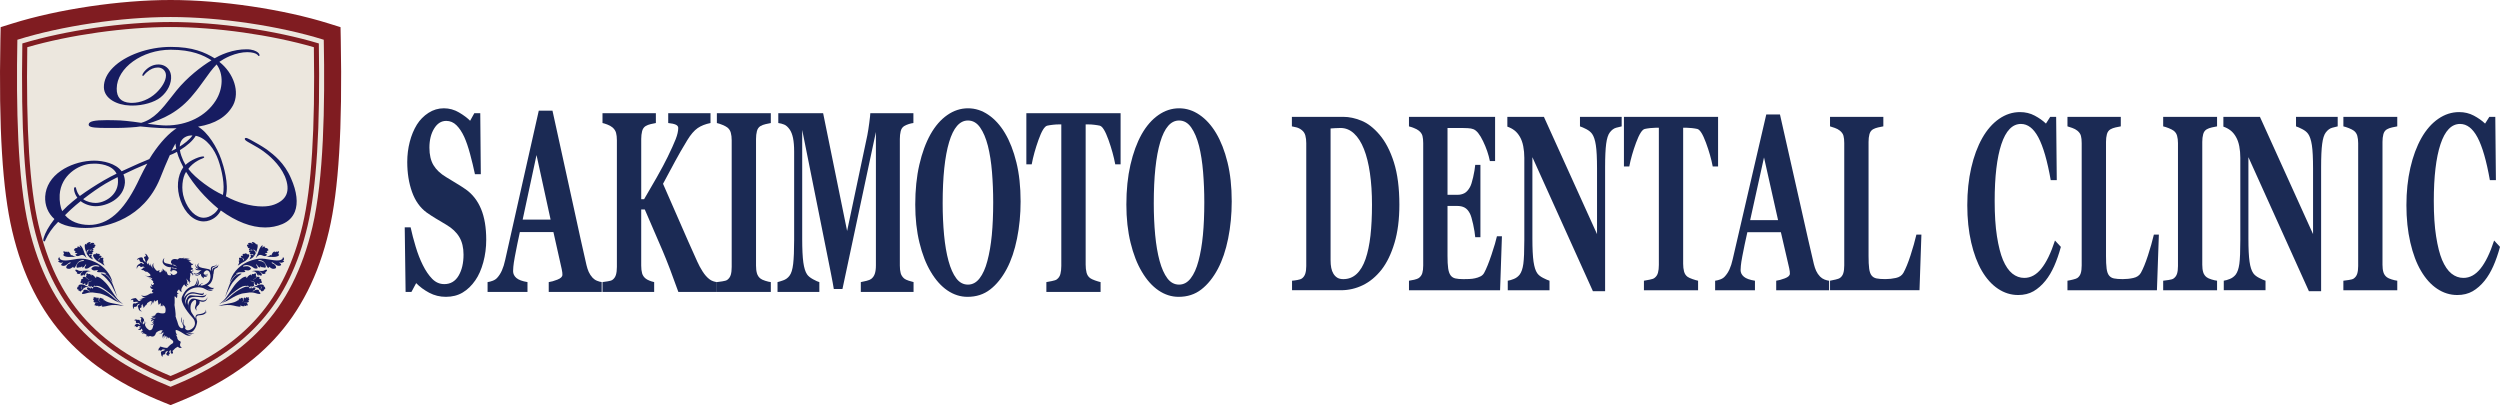 <?xml version="1.0" encoding="UTF-8"?>
<svg id="_レイヤー_2" data-name="レイヤー 2" xmlns="http://www.w3.org/2000/svg" viewBox="0 0 430 69.68">
  <defs>
    <style>
      .cls-1 {
        fill-rule: evenodd;
      }

      .cls-1, .cls-2 {
        fill: #171c61;
      }

      .cls-3 {
        fill: #ece7de;
      }

      .cls-4 {
        fill: #1b2a54;
      }

      .cls-5 {
        fill: #801c21;
      }
    </style>
  </defs>
  <g id="_レイヤー_1-2" data-name="レイヤー 1">
    <g>
      <g>
        <path class="cls-3" d="M28.954,67.488c-6.859-2.754-12.103-6.159-16.043-10.397-4.31-4.651-7.251-10.478-8.973-17.815-1.62-6.868-2.263-17.487-1.977-32.461l.009-.744.713-.222C10.354,3.447,20.814,1.893,29.338,1.893c8.528,0,18.988,1.554,26.658,3.956l.709.222.009.744c.291,14.973-.357,25.592-1.972,32.461-1.726,7.337-4.658,13.164-8.977,17.815-3.936,4.238-9.18,7.643-16.039,10.397l-.387.156-.383-.156Z"/>
        <path class="cls-1" d="M19.44,49.017c-.15-.416-.493-.993-.783-1.319-.225-.249-.454-.434-.85-.586-.145-.057-.44-.11-.462-.035-.027.071.37.202.96.845.458.495.704.797.986,1.336.317.592.581,1.178.907,1.893-.361-1.076-.44-1.279-.757-2.135M16.878,45.347c-.691-.39-1.576-.757-2.576-.845-.678-.062-1.277.071-2.016.189-.727.121-1.347.189-1.765-.011-.264-.13-.273-.266-.299-.46-.11.068-.225.216-.198.401.013.097.145.147.242.205.075.04-.176-.026-.273.099.079.15.264.225.418.269.167.053.396-.11.427-.031.013.031-.092.088-.194.167-.092.077-.119.183-.128.255.123.141.414.185.651.106.22-.071.344-.211.586-.388.123-.088.352-.264.396-.123.026.106-.273.165-.401.253-.229.165-.387.42-.343.636.061.139.374.194.586.163.225-.031.458-.286.581-.33.075-.031.061.178.141.192.105.018.299-.258.475-.625.137-.284.383-.544.682-.649.079-.031.22-.068.348-.077.168-.007.299.02.238.086-.084.086-.291.066-.515.117-.167.033-.352.126-.458.222-.216.196-.361.498-.317.815.049.031.106.059.172.073.163-.068.344-.084.533-.092q0-.002.049-.006h.004c.097-.071.159-.145.225-.141.061,0-.075.163-.018.198.044.035.264-.037.405-.225.079-.105.185-.376.273-.301.079.064-.132.257-.185.39-.035.099-.088.26,0,.293.229.099.537-.011.66-.112.33-.273.678-.405,1.061-.458.255-.037.77.092.748.202-.031.13-.524-.049-.766-.004-.255.04-.528.192-.625.436.123.176.308.268.493.286.247.02.48-.123.673-.009.062.026-.211.121-.185.207.031.106.388.115.59.113.326-.007.454,0,.665.059.176.049.326.11.352.163.044.079-.141-.022-.335.013.528.255.766.568,1.048.962.132.192.321.478.392.716-.335-1.735-1.642-2.906-2.518-3.394M17.957,45.598c-.101-.106-.136-.229-.172-.348-.027-.084-.027-.168-.013-.251.013-.048.088-.088.071-.134-.018-.053-.128-.024-.137-.082-.026-.092.071-.154.071-.246.009-.066.009-.172-.049-.207-.057-.04-.137.006-.207.013-.079.004-.163-.011-.233.018-.084.035-.154.092-.198.167-.053.075.035.223-.071.262-.057.029-.079-.117-.07-.183.026-.084.097-.154.167-.207.053-.046.141-.04.202-.07.027-.016.035-.046.049-.071.031-.053.115-.097.101-.159-.022-.071-.11-.097-.176-.123-.061-.022-.159.049-.185-.013-.044-.07.115-.194.049-.249-.119-.097-.295-.031-.44-.077-.031-.011-.018-.077-.049-.077-.233-.009-.216.187-.348.214-.044.013-.026-.115-.075-.112-.066.004-.066.121-.128.125-.018,0-.009-.057-.044-.035-.088.057-.075.255-.026.352.123.264.291.471.515.667.22.198.511.31.766.473.203.121.37.295.577.396.119.049.101.009.053-.044M13.105,44.205c-.348-.073-.515-.205-.797-.363-.031-.022-.026.123-.071.114-.049-.009-.079-.271-.295-.528-.075-.088-.238-.198-.313-.154-.04.022.004.132-.04.128-.04,0-.061-.048-.097-.07-.053-.04-.141-.097-.185-.075-.035.009-.018.079-.044.079-.053-.004-.141-.039-.189-.097-.066-.075-.11-.053-.128-.031-.088.137.026.339.088.48.026.062-.167.029-.154.132.009.11.11.202.211.238.11.044.348.134.704.136.278.006.546-.022.828-.018.154,0,.225.04.48.029M16.029,44.63c-.26-.106-.502-.225-.669-.39-.348-.363-.497-.7-.638-1.142-.079-.264-.159-.533-.159-.808,0-.121.061-.337.167-.337.106-.009.009.084.07.176.044-.15.15-.288.264-.354.159-.095.348-.214.506-.099.035.026.018.092-.035.123-.07.044-.123.088-.119.172.101-.053.277-.194.418-.205.141-.011.344.002.379.114.035.103-.106.042-.167.126.202.026.343.061.37.198.018.123-.123.258-.238.273.057.026.115.075.079.128-.079.123-.304.048-.317.11-.018.053.132.125.141.231.009.046-.061.108-.115.103-.136-.024-.246-.134-.379-.159-.035-.006.053.079.026.103-.035.037-.088.018-.141.004-.106-.02-.207-.064-.304-.037-.11.033-.202.112-.247.22-.039.088-.075.271.022.293.101.02.075-.196.119-.28.097-.159.317-.242.427-.159.035.024.035.051.022.11.11-.108.18-.126.286-.11.106.013.273.093.264.207,0,.053-.053.11-.106.132-.066.026-.136.009-.163.071-.022.061.145-.022.145.044.004.103-.061.192-.159.231-.115.051-.278-.053-.388.013-.101.064-.119.165-.044.222.044.044.018-.114.141-.128.106-.018.264-.035.295.009.04.049-.022.172-.057.271-.018.068-.071.165-.009.198.035.022.061-.018.066-.092,0-.042.049-.064.057-.037.057.112-.079.211.185.454M14.902,44.405c-.225-.26-.357-.418-.599-.533-.15-.066-.326-.013-.475.035-.211.075-.361.18-.572.136-.132-.026-.251-.128-.299-.251.106-.062.343-.139.343-.196,0-.09-.326.022-.44-.235.101-.101.159-.11.141-.154-.049-.084-.163-.022-.304-.189.066-.167.172-.295.321-.348.159-.061.233.009.335-.044.053-.026-.053-.04-.11-.126.084-.095.181-.108.286-.086.202.042.291.242.321.185.044-.075-.154-.15-.154-.376.11-.068.299.136.374.255.229.35.299.632.449,1.028.115.304.229.506.383.898M15.632,46.657c-.264-.068-.445-.108-.673-.112-.436-.013-.867.088-1.286.046-.225-.022-.357-.213-.581-.205-.066,0-.163.018-.145.075.026.112.044.132.115.218.084.103.216.17.216.174.018.049-.101.075-.079.119.084.132.286.167.449.145.137-.022.229-.172.33-.269.079-.079.291-.238.282-.132-.004.051-.049.068-.106.097-.066.035-.145.075-.176.137-.084.123-.136.264-.115.416.119.062.255.055.357-.006.066-.042.11-.13.168-.163.044-.026-.018.185.048.207.084.02.137-.086.189-.15.075-.11.106-.26.194-.361.088-.092.202-.17.326-.205.159-.046.295-.009.489-.031M21.334,52.638c-.669-.053-1.184-.242-2.144-.159-.616.057-1.466.407-1.717.211-.022-.013.004-.018.031-.031.035-.009.07-.018.097-.04-.009,0-.018-.009-.026-.009-.044-.009-.07-.031-.101-.07-.057.035-.11.07-.172.092-.141.044-.29.07-.423.044-.018-.004-.035-.031-.018-.066.018-.057.071-.106.049-.106-.04,0-.075.079-.137.106-.079.031-.15.035-.202-.009-.013-.013.004-.049-.022-.057-.026-.009-.061,0-.105,0-.079.004-.168.004-.176-.035-.018-.071,0-.126.044-.192.026-.044.079-.077.105-.119-.079-.018-.084-.035-.07-.059.018-.044.123-.123.211-.154.088-.031.168-.004.242.013.053.009.088.044.105.018.013-.026-.167-.079-.255-.075-.123,0-.242.115-.365.088-.106-.018-.181-.088-.22-.22.07-.064.167-.061.141-.079-.026-.011-.079-.051-.115-.088-.07-.081-.088-.198-.07-.216.026-.022.07-.004.084-.031.013-.035-.013-.079-.013-.123,0-.075.026-.143.066-.163.04-.02.128.009.176.064.031.024.022.064.049.077.044.026-.013-.068.009-.134.106-.009.176.026.216.09.044.057.044.119.071.145.018.013.018-.079.07-.123.044-.031.097-.077.141-.044.035.022.088.101.097.154.018.071,0,.128-.035.17-.071.082-.018.139.026.203.053.099.202.249.339.306-.11-.088-.211-.189-.251-.251-.053-.07-.123-.154-.071-.255.018-.026.088.009.106-.018.018-.022,0-.031.004-.062.004-.07.031-.167.07-.202.084-.022.22,0,.304.061.07.044.053.11.106.132.044.013-.009-.061.057-.105.084.031.132.084.163.145.057.11-.009.181.035.207.031.016.013-.099.092-.044.828.641,1.871.467,3.403,1.013M21.166,52.325c-.418-.335-.779-.66-1.096-1.056-.66-.832-1.259-1.981-1.955-2.681-.586-.608-1.184-1.07-1.611-.991-.035.004-.009.026.018.057.026.035.075.07.088.114-.013-.004-.031-.009-.044-.013-.049-.013-.106-.004-.168.02-.044-.077-.084-.156-.141-.223-.145-.143-.304-.275-.484-.332-.022-.006-.062.02-.071.07-.009.075.027.178-.004.159-.049-.024-.049-.145-.101-.213-.071-.092-.159-.141-.247-.123-.031.004-.022.059-.066.053-.04-.013-.079-.044-.123-.07-.097-.057-.202-.119-.247-.07-.061.07-.079.152-.066.255.004.073.04.145.04.211-.092-.022-.115-.004-.119.026-.013.071.075.238.154.33.088.097.203.117.308.15.07.018.136.002.136.049,0,.033-.251-.02-.352-.081-.159-.088-.22-.302-.392-.35-.141-.04-.282-.013-.414.115.044.13.163.194.115.191-.04,0-.128.013-.194.037-.128.053-.233.185-.216.22.009.035.079.049.07.088-.004.053-.061.084-.092.141-.044.09-.057.194-.026.242s.163.07.251.039c.049-.018.062-.066.106-.066.075-.002-.066.077-.075.172.115.075.225.079.326.035.088-.048.128-.123.18-.13.035-.002-.031.103.013.187.026.071.057.159.132.154.062-.004.172-.07.22-.128.071-.071.084-.154.071-.223-.031-.147.079-.183.163-.236.132-.088.405-.167.617-.145-.198.035-.388.086-.48.141-.106.053-.238.108-.242.26-.004.048.11.048.119.092,0,.035-.026.044-.044.079-.035.092-.061.225-.04.291.084.079.255.141.396.128.114-.009.136-.103.211-.092.066.006-.04.068.009.167.123.013.211-.018.299-.073.141-.092.097-.227.176-.222.04,0-.048.13.079.11.255-.044.374-.029.546.004.379.066.858.321,2.122,1.332.594.475.753.764,1.303,1.222.264.216.458.383.841.577M20.678,52.096c-.586-.216-1.008-.407-1.501-.731-.55-.359-1.193-.651-1.814-.845-.291-.09-.638-.086-.942-.15-.74-.15-1.145-.042-1.55.066-.194.053-.352.123-.603.128-.07,0-.185-.018-.176-.086.031-.128.057-.15.128-.249.093-.128.176-.154.176-.159.018-.048-.088-.079-.066-.125.119-.2.616-.119.762.006.097.084.348.247.339.128-.009-.061-.07-.066-.128-.097-.079-.037-.176-.079-.22-.145-.092-.139-.145-.172-.123-.343.141-.075.299-.071.418-.004.071.044.123.137.194.174.053.033-.035-.209.044-.236.088-.026.159.092.22.167.018.022.035.046.053.07.044-.097.097-.185.159-.251.159-.176.577-.115.797-.026.643.258,1.25.616,1.792,1.043.396.304.735.61,1.083.938.26.251.48.436.96.727M13.849,50.146c-.066,0-.141-.079-.194-.141-.066.009-.128.009-.163-.044-.04-.064,0-.185-.031-.236-.071.051-.101.066-.141.057-.092-.086-.057-.288.018-.42.071-.123.198-.101.229-.145.022-.031-.053-.046-.084-.075.07-.159.242-.207.401-.22.181-.013.308.035.524.117-.035-.037-.079-.064-.136-.081-.079-.031-.163-.044-.141-.053.105-.035.282.035.387.114.238.185.396.233.74.304-.352.092-.467.009-.66.141-.035.026-.079.057-.119.088-.044-.027-.04-.053-.031-.106-.061.061-.061.115-.075.167-.013.049-.044.097-.092.121-.088.037-.207-.024-.26-.099-.088-.106-.026-.286.027-.388-.062,0-.128.075-.132.136-.018.106.004.211.07.286.057.064.141.143.282.09-.004.049-.031.103-.07.132-.066.031-.128-.035-.194.004.04.059.044.117-.009.165-.018.018-.061-.009-.088-.018,0,.044-.018.101-.057.101"/>
        <path class="cls-1" d="M39.446,49.017c-.317.856-.405,1.059-.753,2.133.321-.713.585-1.299.902-1.891.282-.539.528-.841.986-1.336.594-.643.986-.775.96-.845-.026-.075-.312-.022-.462.035-.405.152-.625.337-.854.586-.286.326-.63.903-.779,1.319M42.008,45.347c-.876.489-2.188,1.66-2.518,3.394.07-.238.26-.524.396-.716.277-.394.506-.707,1.043-.962-.194-.035-.379.066-.335-.013.018-.053.176-.115.344-.163.22-.059.352-.066.673-.059.198.002.559-.007.59-.113.022-.086-.247-.18-.194-.207.194-.115.431.028.682.009.185-.018.37-.11.493-.286-.097-.247-.379-.396-.616-.436-.255-.044-.744.134-.775.004-.022-.11.489-.24.748-.205.379.055.731.187,1.065.46.123.101.418.211.656.112.084-.033.035-.198,0-.293-.053-.132-.264-.326-.185-.39.088-.075.189.196.273.301.141.187.352.258.405.225.053-.035-.079-.198-.013-.198.066-.004.128.07.22.141h.013q.044.004.044.006c.189.009.37.024.524.09.071-.011.128-.04.176-.07.044-.317-.101-.619-.317-.815-.106-.097-.295-.189-.462-.227-.22-.046-.423-.027-.511-.112-.062-.066.07-.095.229-.086.141.009.282.046.361.077.295.105.541.365.678.649.181.368.374.643.48.625.079-.013.07-.223.136-.196.123.048.352.304.581.335.203.031.528-.024.59-.163.044-.216-.114-.473-.352-.636-.132-.088-.423-.147-.396-.253.044-.141.273.035.396.123.247.176.37.313.586.388.238.079.524.035.651-.106-.009-.073-.035-.178-.132-.255-.097-.079-.207-.136-.194-.167.031-.079.264.084.431.031.159-.044.339-.119.418-.269-.097-.125-.343-.059-.269-.099.097-.057.216-.108.233-.209.031-.181-.084-.328-.189-.396-.026.194-.035.33-.304.46-.418.2-1.039.132-1.765.011-.744-.119-1.339-.251-2.017-.189-1.004.088-1.884.456-2.575.845M40.93,45.596c-.053.055-.066.095.049.046.216-.101.383-.278.581-.396.255-.163.546-.275.766-.473.22-.196.392-.403.515-.667.044-.097.053-.295-.035-.352-.026-.022-.022.035-.04.035-.066-.004-.057-.121-.123-.125-.04-.004-.031.125-.075.112-.128-.027-.115-.223-.348-.216-.035.002-.018.068-.049.079-.145.046-.321-.02-.436.077-.071.051.088.178.044.249-.026.062-.123-.009-.185.013-.07.026-.159.053-.176.123-.018.061.066.106.097.159.018.024.026.055.053.071.062.031.141.024.203.07.07.053.141.123.167.207.009.066-.018.211-.079.183-.106-.04-.009-.187-.062-.262-.044-.075-.123-.132-.198-.167-.075-.029-.154-.013-.233-.018-.066-.006-.15-.053-.207-.013-.053.035-.053.141-.053.207.009.092.105.154.079.246-.009.057-.123.029-.141.082-.018.044.062.086.071.13.018.088.018.172-.009.255-.044.119-.079.242-.176.346M45.782,44.205c.251.011.33-.029.484-.029.278-.004.55.024.823.018.357-.002.594-.092.7-.136.106-.035.203-.128.211-.238.018-.103-.176-.071-.15-.132.062-.141.176-.343.088-.48-.018-.022-.066-.044-.132.031-.044.053-.132.092-.185.097-.031,0-.013-.07-.044-.084-.04-.018-.128.04-.181.079-.035.022-.062.07-.106.07-.044.004.009-.11-.035-.128-.075-.044-.238.066-.313.154-.216.257-.242.519-.299.528-.04.009-.031-.136-.066-.114-.277.159-.445.291-.797.363M42.858,44.625c.264-.238.123-.337.181-.449.018-.026.057-.004.061.037.004.075.031.115.066.092.057-.033.004-.13-.013-.198-.031-.099-.092-.222-.053-.271.031-.044.189-.026.295-.009.119.013.088.172.145.128.075-.057.057-.159-.057-.222-.101-.066-.264.033-.379-.013-.097-.039-.167-.128-.167-.231,0-.066.176.018.15-.044-.022-.062-.092-.044-.159-.071-.053-.022-.106-.079-.106-.132-.004-.114.159-.194.264-.207.106-.015.176.002.291.11-.022-.062-.018-.086.009-.11.119-.084.339,0,.436.154.049.088.022.304.115.284.097-.022.066-.205.031-.293-.049-.108-.141-.187-.247-.22-.097-.026-.202.018-.308.037-.053.013-.106.033-.145-.004-.027-.024.066-.11.031-.103-.141.024-.242.134-.379.154-.053.009-.123-.053-.119-.101.013-.103.167-.176.15-.229-.022-.062-.242.009-.326-.11-.022-.053.022-.101.084-.128-.106-.015-.251-.15-.233-.273.026-.137.163-.172.365-.198-.066-.084-.202-.022-.167-.126.035-.112.238-.125.379-.114.141.011.317.152.418.205.004-.084-.049-.128-.119-.172-.053-.031-.075-.097-.031-.123.154-.115.339.004.506.099.11.066.216.205.26.354.062-.092-.039-.185.071-.176.106,0,.167.216.167.337,0,.275-.084.544-.159.808-.145.44-.286.779-.638,1.142-.167.165-.414.284-.669.385M43.981,44.405c.154-.392.273-.594.387-.898.154-.396.22-.678.454-1.028.075-.119.264-.324.374-.255-.004.227-.198.302-.159.376.035.057.119-.143.321-.185.106-.024.202-.009.286.086-.061.086-.163.099-.114.126.105.053.18-.022.339.044.145.053.255.181.317.348-.132.167-.251.106-.299.189-.022.044.039.053.145.154-.119.257-.445.145-.449.233,0,.059.238.136.348.198-.049.123-.167.225-.299.251-.211.044-.361-.061-.568-.136-.15-.049-.33-.101-.48-.035-.242.11-.383.271-.603.533M43.254,46.657c.189.022.335-.016.493.031.119.035.234.112.321.205.088.101.115.251.198.361.049.064.101.17.181.15.075-.024.009-.233.053-.207.062.033.097.121.159.161.11.064.251.071.37.009.026-.152-.035-.293-.115-.416-.035-.062-.115-.106-.185-.137-.053-.029-.101-.046-.106-.097-.009-.105.207.053.29.128.101.101.189.251.326.273.159.022.365-.013.445-.145.026-.044-.097-.07-.079-.119,0-.004.136-.071.22-.174.071-.086.088-.105.115-.218.018-.057-.084-.075-.141-.075-.229-.009-.361.183-.586.205-.423.042-.858-.059-1.281-.046-.229.004-.414.044-.678.112M37.562,52.638c1.523-.546,2.567-.372,3.394-1.013.079-.055.061.059.088.044.053-.026-.022-.097.035-.207.035-.061.079-.115.167-.145.066.044.018.119.061.105.053-.022.035-.088.101-.132.084-.061.216-.084.299-.061.035.035.066.128.075.202.004.027-.013.04.004.062.018.026.088-.009.106.018.053.101-.018.185-.071.255-.039.062-.141.163-.255.251.141-.057.286-.207.344-.306.035-.064.097-.121.026-.203-.035-.042-.057-.099-.035-.17.009-.057.057-.132.097-.154.044-.033.097.013.136.044.057.044.049.136.066.123.035-.026.035-.088.079-.145.044-.064.114-.099.22-.09.022.066-.035.161.009.134.031-.013.018-.053.049-.077.044-.055.132-.084.172-.064.035.02.066.088.066.163,0,.044-.031.088-.013.123.013.026.057.009.079.031.022.018,0,.134-.066.216-.035.037-.088.077-.11.088-.031.018.066.015.137.079-.04.132-.115.203-.216.22-.132.026-.238-.088-.37-.088-.088-.004-.273.049-.255.075.009.026.053-.009.106-.018.07-.018.154-.044.247-.013.084.031.194.11.211.154.013.024,0,.042-.07.059.026.042.07.075.106.119.039.061.057.121.039.192-.009.039-.092.039-.18.035-.031,0-.07-.009-.101,0-.026.009-.004.044-.018.057-.057.044-.128.04-.207.009-.061-.026-.097-.106-.141-.106-.018,0,.035.049.053.106.018.035,0,.062-.018.066-.137.026-.282,0-.423-.044-.062-.022-.115-.057-.172-.092-.031.04-.057.062-.097.07-.009,0-.018.009-.026.009.018.022.061.031.092.04.026.013.044.018.031.031-.255.196-1.101-.154-1.722-.211-.947-.084-1.475.106-2.131.159M37.725,52.325c.379-.194.572-.361.832-.577.555-.458.713-.749,1.303-1.222,1.272-1.01,1.744-1.266,2.122-1.332.176-.033.291-.049.555-.004.119.02.035-.11.075-.11.079-.004.035.13.176.222.084.055.18.086.299.073.044-.099-.062-.161.009-.167.07-.011.097.084.202.092.145.013.326-.051.405-.128.031-.066,0-.198-.044-.291-.009-.035-.035-.044-.035-.079.004-.044.119-.044.119-.092-.004-.152-.141-.207-.247-.26-.092-.055-.282-.106-.48-.141.211-.022.484.057.621.145.084.053.189.088.163.236-.013.068,0,.152.061.223.053.057.163.123.225.128.071.004.106-.084.137-.154.04-.084-.026-.191.013-.187.044.007.088.082.176.13.097.044.202.04.326-.039-.013-.09-.15-.17-.079-.167.044,0,.062.048.11.066.092.031.22.007.255-.042.031-.046.013-.15-.027-.24-.031-.057-.088-.088-.092-.141-.009-.039.057-.053.07-.088.013-.035-.088-.167-.225-.22-.057-.024-.154-.037-.189-.037-.044.002.07-.064.115-.191-.137-.128-.278-.154-.414-.115-.176.049-.238.262-.392.35-.097.061-.357.114-.352.081,0-.046.07-.031.136-.049.11-.033.216-.053.308-.15.084-.092.163-.26.15-.33,0-.031-.022-.049-.115-.026,0-.066.026-.139.044-.211.009-.103-.009-.185-.075-.255-.035-.049-.141.013-.242.07-.044.026-.079.057-.119.07-.044.007-.035-.048-.07-.053-.092-.018-.176.031-.247.123-.057.068-.053.189-.101.213-.031.02.004-.084-.004-.159-.009-.051-.053-.077-.07-.07-.18.057-.339.189-.484.332-.057.066-.101.145-.145.223-.053-.024-.11-.033-.163-.02-.013.004-.031.009-.039.013.009-.044.053-.079.088-.114.026-.031.049-.053.018-.057-.44-.079-1.026.381-1.625.991-.682.7-1.29,1.849-1.942,2.681-.317.396-.682.722-1.096,1.056M38.209,52.096c.484-.291.7-.476.96-.727.348-.328.691-.634,1.074-.938.546-.427,1.158-.786,1.801-1.043.22-.088.63-.15.797.026.053.066.115.154.159.251.018-.024.035-.048.053-.07.053-.075.123-.194.216-.167.079.026-.004.268.048.236.071-.037.119-.13.198-.174.119-.066.278-.07.414.004.018.17-.035.205-.119.343-.053.066-.15.108-.225.145-.057.026-.119.035-.128.097-.018.119.247-.044.344-.128.136-.126.638-.207.748-.006.031.046-.075.077-.057.125,0,.004.079.031.167.159.084.099.106.121.132.249.018.066-.097.086-.176.086-.247-.004-.414-.075-.603-.128-.396-.108-.81-.216-1.545-.066-.308.064-.656.059-.942.15-.63.194-1.264.487-1.814.845-.493.324-.92.515-1.501.731M45.037,50.146c-.035,0-.053-.057-.053-.101-.026.009-.066.035-.088.018-.053-.053-.049-.106-.009-.165-.066-.04-.132.026-.194-.004-.044-.029-.079-.084-.079-.132.145.051.233-.026.291-.09.062-.075.084-.181.075-.286-.004-.062-.084-.136-.136-.141.053.106.11.286.031.392-.057.075-.18.136-.269.099-.049-.024-.079-.073-.088-.125-.022-.048-.018-.101-.084-.163.013.053.018.079-.022.106-.049-.035-.084-.062-.123-.088-.189-.132-.313-.049-.66-.141.344-.07.502-.119.74-.304.106-.079.282-.15.383-.114.022.009-.057.022-.137.053-.053.018-.097.044-.136.081.216-.081.348-.13.524-.117.154.013.33.061.396.22-.031.029-.101.044-.075.075.031.044.15.022.225.145.075.132.11.335.013.42-.035.009-.066-.006-.132-.057-.039.051,0,.172-.039.236-.031.049-.093.053-.163.044-.049.062-.123.141-.189.141"/>
        <path class="cls-2" d="M32.208,44.332l.009-.004-.009.004M25.811,54.976s.018-.026.053-.07c-.027.013-.044.044-.053.07M37.553,45.4c.031.339-.409.541-.77.678-.357.139-.238.634-.238.634-.049-.139-.286-.682.295-.837.572-.15.458-.513.458-.513-.018.394-.361.324-.77.447-.405.115-.233.885-.233.885-.172-.462-.379-.379-1.519-.617-1.145-.238-.497-.867-.497-.867-.727.493-.115.867-.115.867-.603-.167-.533-.761-.533-.761-.185.817.55.968.55.968,0,0,.335,0-.053.018-.392.013-.568-.17-.568-.17.071.535,1.026.328,1.123.306-.031.013-.15.07-.52.427-.445.425-.889.066-.889.066.189.616,1.123.035,1.123.035-.357.491-.863.392-.863.392.286.291,1.07-.277,1.07-.277-.207.431.458.801.458.801l-.018-.304c.497.172.735-.255.735-.255-.203.225-.564.053-.564.053.546.033.564-.339.564-.339-.137.39-1.127.253-.612-.308.511-.568.885.084.885.084.748,2.047-1.598,2.487-1.567,2.248.031-.236.515-.407.515-.407-.484-.018-1.18.885-.889.339,0,0,0-.004.004-.009.278-.546-.247-1.184-.247-1.184.357,1.193-.185,1.246-.185,1.246.427-.443.018-.801.018-.801.238.443-.304.887-.304.887-1.127.271-1.589.835-2.082,1.891-.493,1.057,1.426,3.22,1.858,3.678.427.465.634,1.418-.308,1.948-.938.526-1.087-.343-1.087-.343.049.084.185-.018.185-.018-.647-.682-.361-1.382-.361-1.382-.352.277.053,1.162.053,1.162-.709-1.182-.33-1.532-.286-1.567-.643.48.198,1.294.163,1.739-.031.44-.726.255-.929-.581-.079-.317-.176-.572-.255-.764-.07-.286-.154-.46-.154-.46.084-.379-.185-1.977-.185-1.977.071-.326.013-1.486.013-1.486.326.068.326.324.326.324.255-.172.115-.768.115-.768.119.121.273-.016.273-.016-.678-.225.071-.748.071-.748.15.475.475.427.475.427-.326-.414.22-1.008.286-1.145.07-.137.176-.088.176-.088.119.409.528.293.528.293-.22-.018-.238-.495-.238-.495.132.376.44.275.44.275-.458-.227-.22-.579-.22-.579-.185-.141-.15-.634-.15-.634,0,0-.018.225.255.493.273.275.167.493.167.493.203-.079.018-.458.018-.458.119.207.286.154.286.154-.119,0-.269-.392-.137-.903.137-.515-.044-.577-.044-.577.401-.136.506.39.506.39.291-.22-.22-.581-.22-.581.291,0,.357-.152.357-.152-.066.152-.678-.084-.445-.238.238-.154.357.205.357.205.137-.257-.225-.341-.225-.341.194,0,.225-.203.225-.203-.409.185-.321-.484-.321-.484.321,0,.374-.271.374-.271-.066.086-.321.073-.445-.134-.119-.207-.445-.354-.445-.354.392.081.568-.088.568-.088-.071.068-.392,0-.48-.099-.088-.105-.388-.07-.388-.07.423-.207.625.018.625.018-.202-.288-.797-.119-.797-.119.145-.057.26-.132.304-.159-.15.097-.555.136-.731.15.123-.04.238-.2.238-.2-.321.209-.612.103-.761.103-.163,0-.396.238-.396.238-.885-.273-1.087.227-1.087.227-.207.438.185.544.185.544-.026.039-.049.095-.053.152-.343-.105-.718-.196-1.021-.257-.7-.132-.286-.951-.286-.951-.876.867.22,1.567.832,1.6.106.004.22.02.33.033-.119.159-.075.392-.075.392-.15.053-.071.154-.071.154.084.24.189.24.189.24-.105-.253.101-.306.101-.306-.101.035-.07.238-.07.238.07-.445.872-.185.955.103.084.284-.647.645-.814.44-.172-.2-.48-.24-.48-.24.238.084.238.293.238.293l-.018.051s-.542.101-.608-.233c-.07-.346-.431-.669-.431-.669.185.205.185.528.185.528,0-.324-.66-.806-.66-.806.132.154.097.403.061.564,0-.181-.167-.326-.167-.326.176.26-.233.586-.388.399-.154-.192.172-.174.172-.174-.189-.198-.454-.061-.555.002-.299-.253-.832-.817-.594-1.376,0,0-.431.301-.123.931,0,0-.493-.577-.427-.94,0,0-.066.363-.018.524,0,0-.304-.341-.388-.603,0,0-.04.181.026.365,0,0-.317-.277-.255-.471.057-.191.541-.682.233-.852,0,0-.225-.649-.594-.537,0,0,.335.156.185.429,0,0-.423.044-.26.286.159.238.277.722.198.744l-.396-.454s.066-.541-.467-.385c0,0-.594.126-.586.44,0,0,.317-.297.431-.015,0,0,.009.431.506.365,0,0,.255.244.308.341,0,0-.22.035-.317-.103-.106-.145-.308-.141-.396.029,0,0-.762.257-.524.94,0,0,.009-.638.555-.546,0,0-.101.348.489.088,0,0,.326.132.352.207,0,0-.255-.154-.326.073,0,0-.264.28-.414.152,0,0,.229.278.462.203,0,0,.207.291.348.101,0,0,.066.211-.141.189,0,0,.308.077.361-.055,0,0,.964.636.541.757-.423.13-.859-.086-.859-.086,0,0,.797.454,1.105.247,0,0-.163.308-.608.097,0,0,.344.271.757.114,0,0,.035.194-.22.211,0,0,.255.167.405.357l-.044.123c-.106.17.339.119.088.409-.255.288-.379-.136-.379-.136-.088.46.202.46.202.46-.202.205-.317-.084-.317-.084-.278.456.493.647.493.647,0,0-.29.068-.29.271,0,.119.128.22.29.299-.22.075-.449.134-.546.088,0,0-.973.762-1.563.277,0,0,.15.458.793.359,0,0-.643.28-.951.126,0,0,.308.154.467.154,0,0-.388.181-.638.181,0,0,.145.075.33.075,0,0-.33.207-.484.103-.154-.103-.458-.665-.691-.434,0,0-.638.026-.638.383,0,0,.233-.255.436-.053,0,0-.079.383.176.308.26-.079.718-.053.718.026l-.515.229s-.458-.202-.458.308c0,0-.053.564.229.634,0,0-.181-.352.105-.381,0,0,.383.103.458-.354,0,0,.282-.154.383-.183,0,0-.022.205-.181.258-.15.053-.202.233-.07.359,0,0,.026.744.682.711,0,0-.559-.176-.335-.634,0,0,.291.176.211-.41,0,0,.203-.255.282-.255,0,0-.202.176-.026.304,0,0,.181.308.026.412,0,0,.308-.128.308-.359,0,0,.308-.101.176-.282,0,0,.202,0,.132.18,0,0,.145-.255.049-.332,0,0,.819-.689.819-.284,0,.412-.308.74-.308.74,0,0,.616-.586.511-.918,0,0,.229.231-.079.566,0,0,.33-.234.308-.643,0,0,.181.026.128.255,0,0,.282-.233.515-.291-.031.141.013.44.057.557.053.137-.035.223-.035.223,0,0,.273-.018.273-.101,0-.086.159-.139.159-.139.128.376-.035.544-.035.544.335-.035.388-.425.388-.425.035.288-.167.443-.167.443.154-.018.321-.203.321-.203.48.388.361.953.308,1.206-.053.26-.713.238-1.074.105-.357-.136-.586.22-.586.22l-.026.066s0,.207-.321.225c-.326.018-.414.154-.414.154.202-.088.511.035.511.035-.37.084-.581.282-.66.388.119-.11.352-.051.352-.051.427-.266.533-.202.533-.202l-.018.048c-.018.055-.269.123-.533.227-.255.101-.238.44-.238.44.106-.22.273-.22.273-.22.123-.009.229-.044.282-.079-.07.071-.128.192-.194.282-.088.121-.185.207-.185.207.115,0,.339-.119.339-.119-.312.526-.577.407-.577.407.088.216.564-.134.647-.192-.044.031-.172.181-.26.634-.106.546-.581.617-.753.41-.004-.006-.004-.016-.013-.02-.159-.176-.216-.049-.489-.541-.291-.513.185-.72.185-.72-.185-.013-.343.278-.343.278-.132-.174.123-.462.123-.462-.225.02-.211.528-.344.564-.141.035-.159-.306.044-.511.211-.207-.009-.443-.009-.443-.242-.495-.652-.189-.652-.189.392,0,.238.288.238.288-.106.106-.079.255-.018.326.061.059.053.352.053.414-.004-.11-.273-.515-.273-.515.018-.26-.326-.137-.326-.137-.63-.205-.594.101-.594.101.361-.035.255.187.255.187-.053.341.291.253.291.253l.255.022.119.185c.119.187.053.172-.233-.018-.291-.189-.379,0-.379,0-.308.086-.273.427-.273.427.088-.187.238-.018.238-.018.225.308.361-.086.361-.086l.238.035c.286.082.339.187.101.187-.238,0-.053.172-.053.172.053.203-.286.137-.286.137.066.22.365.134.365.134.141.033.176-.205.176-.205.202-.018.238.41.238.41-.322.035-.291.306-.291.306.07-.205.458-.115.458-.115-.335.115-.233.266-.233.266.277-.22.832.238.832.238-.15.022-.202.275-.202.275.07-.121.427-.17.427-.17-.154.068-.141.273-.141.273,0-.172.467-.225.467-.225.762.396.969-.491.969-.491.137-.293.788-.491.788-.491.269-.04.423.097.423.097-.22.053-.242.207-.277.379-.026.172-.418.132-.418.132,0,0,.335.136.506-.081.172-.223.357-.101.357-.101-.502.458-.101,1.054-.101,1.054-.172-.511.29-.63.29-.63-.172.37-.018.493-.018.493-.079-.154.185-.392.185-.392.246.286.057.528.057.528.203,0,.137-.407.137-.407.053.147.22.324.22.324-.101-.141-.031-.238-.031-.238-.022.15.15.251.15.251-.071-.084.035-.203.035-.203,0,0,.049.189.458.458.414.273.137.564.137.564-.48.238-.903.766-.903.766-.185.136-1.026-.134-1.189-.187-.176-.049-.136.172-.136.172-.313.121-.225.596-.225.596,0-.202.225-.136.225-.136.238.205.436-.137.436-.137.141-.07.515.053.515.053-.123.084-.392.22-.617.269-.216.053-.128.361-.128.361.049.594.295.546.295.546-.097-.257.141-.374.141-.374.379.066.343-.427.343-.427.506-.341.392-.106.392-.106-.136.106-.172.308-.172.308-.238.103-.049.24-.049.24.136.293.506.165.506.165-.185,0-.119-.18-.119-.18.194-.035.194-.202.194-.202,0,0-.26-.278.009-.465.273-.187.123.223.123.223-.071.154.106.202.106.202.114.07.009.187.009.187.159-.015.396-.205.242-.407-.154-.205.084-.189.255-.427.172-.24.634-.443.634-.443.326.407.696.103.696.103-.405-.068-.37-.511-.255-.733.123-.222-.053-.306-.053-.306-.321-.084-.475-.445-.475-.445.018-.324-.321-.784-.321-.784.163.189.304.119.304.119-.286-.249-.304-.59-.269-.837.198-.016.616.15,1.391.665.845.564,1.237.269,1.395.026.299-.035.414-.178.414-.178-.097.066-.22.088-.357.09.035-.068.049-.121.049-.121-.022.049-.044.084-.07.121-.374.004-.832-.157-.832-.157,1.365.271,1.708-1.64,1.691-1.926-.022-.291-.55-1.041.511-1.056,1.052-.018,1.242-.839,1.158-.669-.004.013-.009.022-.018.033-.092.152-.308.205-.308.205.273-.216.172-.537.172-.537-.04.762-1.039.746-1.453.832-.41.084-.357.716-.357.716,0,0-.374-.647-.634-.988-.251-.346-.418-1.517.26-2.062.687-.548.533.528.344.953-.185.423.304.751.304.751,0,0-.352-.478.119-.865.48-.394.308-.806.308-.806,1.263.513,1.383-.68,1.383-.68-.427,1.193-1.708.205-2.47.253-.77.053-.859,1.162-.859,1.162,0,0,.427,1.911-.026-.035-.462-1.942,1.84-1.332,2.465-1.332.63,0,.735-.612.735-.612-.26.662-1.928.257-2.712.257-.779,0-1.004,1.655-1.004,1.655-.084-2.866,2.285-1.743,2.813-1.691.528.053.44-.515.44-.515-.018.26-.167.396-1.528.073-1.369-.324-1.915,1.024-1.915,1.024.202-1.739,2.492-2.318,3.615-1.638,1.127.682,1.466.066,1.466.066-.445.396-1.484-.339-1.484-.339,1.246.801,1.62.035,1.62.035-.172.17-.678.018-.92-.222-.105-.108-.202-.141-.273-.143,1.021-.33,1.021-1.889,1.021-1.889.136-.167-.035-.951.462-1.068.497-.121.409-.751.409-.751M30.192,46.285l-.137-.134-.136.066-.207-.139-.066.106c-.106-.029-.115-.117-.106-.191.467.075.867.209.867.209,0,.101-.216.084-.216.084M29.707,45.585c.062-.044.123-.068.123-.068h.035c.176,0,.489.28.594.381-.115-.088-.405-.207-.753-.313M32.974,57.463c-.387.39-1.013-.218-1.013-.218.458.192.788.231,1.013.218"/>
        <path class="cls-2" d="M7.606,41.53c-.018,0-.035-.004-.057-.013-.172-.066-.093-.418-.049-.568.308-.98.814-1.915,1.858-3.276-1.096-.969-1.673-2.382-1.585-3.89.114-1.754,1.061-3.284,2.725-4.424,1.396-.953,3.227-1.574,5.028-1.702.203-.018.427-.026.652-.026,1.58,0,3.755.478,4.742,1.829.405-.181.837-.381,1.303-.592,1.096-.502,2.342-1.07,3.456-1.504,1.312-2.164,2.884-4,4.31-5.039.119-.088.242-.176.383-.26h-1.334c-1.955,0-4.658-.291-4.905-.315-.59.128-2.822.253-3.764.253-.357,0-.709.002-1.043.002-.304,0-.612.002-.898.002-1.809,0-2.84-.057-3.104-.37-.057-.07-.084-.154-.071-.242.049-.524.938-.733,3.161-.733.396,0,.858.009,1.418.022.964,0,2.672.17,4.451.443,2.21-.612,3.641-2.454,5.16-4.398.291-.376.599-.766.903-1.145,1.854-2.285,4.301-4.176,6.023-5.208-1.338-.867-3.355-1.823-7.013-1.823-4.913,0-9.246,3.121-9.281,6.67-.026,1.541.748,2.367,2.311,2.463.097.009.198.011.295.011,1.471,0,3.033-.638,4.165-1.704,1.048-.986,1.699-2.135,1.699-3.002v-.035c0-.735-.572-1.316-1.321-1.343h-.088c-.643,0-1.281.269-1.893.81-.229.194-.352.352-.44.458-.079.106-.128.172-.211.172-.009,0-.026-.004-.035-.013h-.018c-.018-.009-.049-.031-.057-.088-.022-.136.18-.513.55-.88.638-.643,1.405-.982,2.201-.982.053,0,.105,0,.159.004.876.026,1.88.634,2.025,1.893.132,1.319-.564,2.769-1.818,3.773-1.043.834-2.981,1.398-4.816,1.398-.145,0-.295-.002-.436-.011-2.197-.07-4.451-1.167-4.482-3.143-.013-1.169.528-2.336,1.563-3.372,2.109-2.133,6.102-3.566,9.928-3.566,3.808-.004,5.886.94,7.555,1.959.326-.189,1.088-.603,2.14-.969,1.184-.396,2.25-.577,3.346-.577,1.035,0,1.62.284,1.933.528.216.163.321.379.308.506-.004.071-.044.103-.066.115-.013.009-.035.013-.053.013-.061,0-.088-.049-.128-.09-.044-.064-.119-.17-.317-.275-.128-.075-.621-.306-1.545-.306-.898,0-1.924.231-2.967.66-.77.326-1.448.733-1.836,1.008,2.527,2.003,3.54,5.195,2.364,7.462-1.092,1.986-3.055,3.194-6.027,3.685,1.73,1.006,3.262,3.568,3.98,5.598.423,1.208,1.347,4.235.801,6.381,1.986,1.092,4.323,1.746,6.26,1.746.81,0,1.501-.11,2.082-.33,1.035-.388,1.726-.962,2.052-1.699.361-.823.282-1.885-.238-3.152-.955-2.184-2.897-3.742-3.694-4.31-.621-.451-1.303-.837-1.959-1.206-.242-.141-.484-.273-.718-.407-.427-.244-.586-.425-.515-.586v-.011l.009-.006c.027-.035.079-.081.176-.081.141,0,.348.084.779.312.854.469,1.95,1.083,2.835,1.697l.07.055c1.096.832,2.937,2.223,4.068,4.878,1.021,2.3,1.242,4.29.665,5.75-.392.975-1.118,1.695-2.179,2.138-.92.381-1.906.572-2.941.572-2.373,0-4.931-.982-7.617-2.923-.418.808-1.052,1.376-1.893,1.691-.339.13-.696.194-1.043.194-1.66,0-3.218-1.402-3.984-3.573l-.009-.035c-.74-2.091-.564-4.222.476-5.721-.255-.473-.617-1.224-.845-1.854-.097-.249-.176-.517-.247-.783-.123.066-.242.128-.357.189-.229.126-.48.227-.722.319-.049.022-.097.04-.15.062-.497,1.101-1.123,2.591-1.673,3.993-2.871,7.031-9.25,8.286-11.865,8.502-.308.022-.63.028-.969.028-.955,0-3.315-.099-4.698-1.048-1.043,1.037-1.73,2.115-2.113,2.959-.031.059-.053.11-.07.156-.053.132-.097.251-.211.251M11.185,37.009c.859,1.054,2.395,1.68,4.139,1.68.202,0,.414-.009.616-.024,3.188-.33,5.693-2.826,8.123-8.088.405-.823.867-1.741,1.272-2.435-1.255.513-2.831,1.224-4.108,1.851.154.341.286.896.26,1.438-.207,2.752-3.126,4.033-5.028,4.033h-.026c-.911,0-1.885-.335-2.558-.867-.581.451-1.048.867-1.633,1.391-.092.09-.216.207-.348.326-.242.233-.515.493-.709.696M32.006,29.555c-.63.942-.911,2.961-.326,4.605l.009.04c.696,1.977,2.012,3.251,3.355,3.251.269,0,.555-.051.828-.156.599-.22,1.329-.744,1.664-1.409-2.294-1.911-4.103-3.984-5.53-6.331M16.257,28.146c-.246,0-.484.009-.713.031-2.06.176-5.054,1.942-5.279,5.31-.053,1.132.101,2.131.445,2.826.282-.302.581-.581.819-.806l.119-.115c.696-.614,1.017-.88,1.66-1.387-.299-.392-.506-.88-.568-1.33-.018-.141-.018-.335.061-.427.035-.035.066-.062.119-.062.114,0,.136.11.167.214.009.051.018.099.04.159.136.482.312.821.603,1.153,1.224-.896,2.703-1.854,4.183-2.714.691-.396,1.457-.806,2.135-1.127-.784-1.603-3.099-1.726-3.791-1.726M14.303,34.255c.647.478,1.51.649,2.131.649h.026c1.506,0,3.738-1.257,3.83-3.522.031-.418-.009-.7-.061-.916-.639.308-1.383.713-2.069,1.109-1.087.643-2.523,1.638-3.857,2.679M32.393,29.049c1.228,1.633,4.103,3.681,5.952,4.477.37-1.713-.194-4.29-.797-6.001l-.013-.033c-.59-1.684-1.959-3.764-3.87-4.136-.484.819-1.448,1.695-2.721,2.47.044.306.119.634.246.973.198.577.471,1.165.718,1.563.423-.407,1.035-.795,1.73-1.096.612-.266,1.07-.357,1.286-.357.088,0,.136.016.176.053.022.024.026.049.022.079-.004.092-.106.128-.308.216-.185.068-.458.178-.788.37-.66.365-1.268.894-1.633,1.422M30.183,24.668c-.22.394-.458.834-.696,1.312.132-.061.282-.136.396-.194l.123-.057c.093-.051.198-.108.295-.167-.061-.304-.097-.605-.119-.894M33.058,23.294c-.238,0-.476.026-.713.079-.898.264-1.391.898-1.435,1.836.735-.462,1.66-1.14,2.197-1.915h-.048M25.362,21.289c1.127.161,2.51.293,3.201.293,3.654,0,6.846-1.598,8.532-4.266,1.308-2.038,1.369-4.638.159-6.234-.757.772-1.431,1.717-2.144,2.723-.577.799-1.171,1.631-1.831,2.399-2.474,3.088-5.362,4.328-7.916,5.085"/>
        <path class="cls-5" d="M28.25,69.24c-7.123-2.862-12.591-6.412-16.721-10.863-4.548-4.894-7.634-11-9.435-18.665C.421,32.588-.226,22.128.069,6.78l.044-2.109,2.007-.627C9.957,1.589,20.634,0,29.338,0s19.393,1.589,27.221,4.044l2.012.627.04,2.109c.291,15.343-.348,25.808-2.025,32.931-1.801,7.665-4.891,13.771-9.435,18.665-4.13,4.451-9.593,8.002-16.726,10.863l-1.087.44-1.088-.44ZM29.338,66.53c12.715-5.112,20.934-12.77,24.404-27.488,1.937-8.259,2.166-20.787,1.946-32.205-7.564-2.371-17.884-3.909-26.35-3.909-8.458,0-18.786,1.539-26.35,3.909-.211,11.418.009,23.946,1.955,32.205,3.461,14.718,11.685,22.376,24.395,27.488"/>
        <path class="cls-5" d="M29.338,65.604c-13.38-5.464-20.433-13.479-23.558-26.764-1.558-6.613-2.188-16.878-1.937-31.366,7.441-2.245,17.364-3.687,25.496-3.687s18.059,1.442,25.5,3.687c.251,14.489-.379,24.754-1.933,31.366-3.13,13.285-10.188,21.3-23.567,26.764M52.064,38.646c1.519-6.454,2.148-16.444,1.92-30.528-7.273-2.113-16.862-3.469-24.646-3.469-7.779,0-17.373,1.356-24.646,3.469-.225,14.084.405,24.074,1.924,30.528,3.033,12.884,9.84,20.688,22.722,26.024,12.891-5.336,19.693-13.14,22.726-26.024"/>
      </g>
      <g>
        <path class="cls-4" d="M237.28,23.167c1.018,1.193,1.846,2.78,2.474,4.761.627,1.982.938,4.413.938,7.279,0,2.523-.279,4.721-.843,6.59-.558,1.872-1.303,3.399-2.227,4.592-.944,1.191-2.014,2.079-3.209,2.66-1.199.582-2.452.87-3.763.87h-8.419v-1.637c.252-.013.565-.058.943-.128.374-.068.626-.153.749-.251.286-.212.482-.493.592-.85.11-.359.162-.788.162-1.292v-21.144c0-.475-.049-.908-.152-1.294-.101-.383-.301-.694-.602-.935-.294-.239-.612-.399-.946-.484-.334-.085-.591-.137-.772-.167v-1.637h8.89c.95,0,1.968.214,3.051.65,1.084.431,2.126,1.239,3.132,2.415M234.879,44.541c.383-1.122.663-2.456.84-4.002.176-1.546.264-3.332.264-5.353,0-1.97-.116-3.773-.353-5.398-.234-1.628-.579-3.013-1.036-4.161-.455-1.15-1.023-2.037-1.702-2.668-.676-.631-1.451-.948-2.316-.948-.273,0-.585.008-.934.033-.349.022-.611.036-.783.051v22.635c0,.508.036.95.112,1.334.075.388.201.728.381,1.022.181.293.403.521.669.682.262.159.605.242,1.029.242.887,0,1.65-.296,2.285-.885.634-.585,1.149-1.447,1.543-2.584"/>
        <path class="cls-4" d="M257.158,27.706h-.897c-.228-1.131-.618-2.274-1.177-3.432-.557-1.161-1.109-1.843-1.66-2.053-.236-.101-.564-.155-.982-.177-.421-.018-.769-.033-1.044-.033h-2.424v11.496h1.717c.431,0,.824-.09,1.18-.273.352-.181.673-.532.963-1.051.182-.323.365-.891.549-1.701.183-.812.305-1.518.358-2.123h.893v12.441h-.893c-.047-.587-.165-1.328-.358-2.218-.194-.888-.376-1.502-.549-1.841-.258-.503-.564-.848-.917-1.037-.353-.189-.762-.28-1.226-.28h-1.717v8.593c0,.899.034,1.607.111,2.133.074.525.214.926.417,1.207.194.266.465.444.807.528.343.083.808.125,1.395.125.277,0,.605-.009.989-.021.385-.014.724-.059,1.015-.126.328-.07.637-.173.923-.317.286-.139.501-.346.642-.61.376-.684.801-1.732,1.272-3.141.472-1.406.781-2.464.93-3.163h.858l-.318,9.288h-15.67v-1.637c.219-.03.515-.084.893-.166.377-.088.643-.188.8-.299.297-.221.5-.507.602-.85.101-.343.153-.782.153-1.312v-21.038c0-.502-.044-.921-.128-1.248-.088-.334-.297-.627-.627-.896-.204-.166-.491-.323-.859-.463-.369-.14-.648-.23-.835-.272v-1.637h14.813v7.605Z"/>
        <path class="cls-4" d="M278.928,21.736c-.219.044-.534.12-.942.234-.41.109-.777.383-1.105.819-.292.379-.499,1.029-.62,1.946-.121.917-.183,2.265-.183,4.044v21.312h-2.096l-10.41-23.056v13.999c0,1.736.066,3.055.195,3.963.132.902.339,1.565.63,1.986.21.307.551.583,1.012.82.462.235.833.398,1.107.482v1.637h-7.181v-1.637c.306-.045.655-.143,1.051-.306.398-.159.73-.409.995-.744.306-.408.517-1.02.632-1.841.113-.817.17-2.197.17-4.127v-14.129c0-.696-.06-1.36-.184-1.982-.121-.626-.312-1.16-.57-1.61-.274-.473-.591-.847-.949-1.122-.359-.276-.762-.484-1.217-.642v-1.679h6.29l9.135,20.166v-11.279c0-1.796-.066-3.13-.201-4.003-.13-.875-.344-1.521-.634-1.943-.227-.321-.566-.601-1.013-.833-.447-.229-.808-.385-1.085-.473v-1.635h7.172v1.635Z"/>
        <path class="cls-4" d="M295.508,28.633h-.919c-.241-1.275-.631-2.645-1.167-4.097-.539-1.457-1.034-2.246-1.484-2.357-.254-.059-.56-.104-.932-.149-.367-.039-.685-.06-.951-.06h-.553v23.392c0,.503.053.948.154,1.333.101.387.301.693.602.915.18.127.459.258.841.39.38.133.705.226.971.284v1.637h-9.314v-1.637c.227-.045.548-.102.962-.178.41-.077.691-.171.839-.286.306-.221.51-.523.614-.901.101-.377.152-.825.152-1.346v-23.6h-.551c-.267,0-.586.021-.955.06-.367.045-.675.09-.927.149-.454.111-.948.9-1.486,2.357-.536,1.452-.927,2.822-1.168,4.097h-.92v-8.531h16.192v8.531Z"/>
        <path class="cls-4" d="M314.608,49.92h-9.101v-1.637c.421-.058.919-.194,1.493-.41.571-.216.858-.485.858-.81,0-.112-.006-.237-.018-.376-.013-.143-.045-.33-.099-.566l-1.429-6.18h-5.766c-.135.572-.281,1.249-.442,2.015-.16.773-.297,1.46-.413,2.063-.149.784-.238,1.35-.265,1.702-.028.351-.043.597-.043.736,0,.447.194.829.572,1.144.38.319,1.013.542,1.898.684v1.637h-6.851v-1.637c.259-.03.55-.102.875-.22.328-.12.583-.283.773-.494.32-.335.594-.751.819-1.238.222-.493.41-1.072.558-1.748.911-3.935,1.824-7.879,2.739-11.832.912-3.952,1.925-8.308,3.034-13.069h2.353c1.539,6.751,2.745,12.091,3.614,16.013.872,3.926,1.615,7.174,2.224,9.753.105.419.234.8.39,1.144.158.347.38.669.672.979.22.225.478.391.767.507.291.111.554.178.787.208v1.637ZM305.827,37.859l-2.417-10.781-2.381,10.781h4.798Z"/>
        <path class="cls-4" d="M330.482,40.359l-.328,9.561h-15.389v-1.637c.271-.045.592-.107.963-.202.37-.089.612-.177.731-.262.281-.196.478-.469.587-.819.11-.349.165-.8.165-1.345v-21.038c0-.502-.043-.921-.13-1.251-.087-.331-.295-.625-.623-.894-.245-.196-.536-.354-.879-.472-.34-.12-.615-.205-.816-.266v-1.635h9.171v1.635c-.251.044-.549.103-.888.179-.343.078-.637.188-.89.326-.306.183-.509.468-.613.85-.101.388-.152.827-.152,1.316v19.609c0,.922.033,1.653.105,2.183.07.535.209.924.41,1.179.204.265.489.44.856.514.364.078.869.117,1.511.117.63,0,1.24-.067,1.832-.2.592-.132,1.02-.422,1.28-.873.396-.715.809-1.72,1.228-3.014.421-1.296.755-2.485,1.007-3.563h.859Z"/>
        <path class="cls-4" d="M347.113,50.743c-1.226,0-2.371-.356-3.44-1.065-1.067-.705-1.998-1.734-2.79-3.082-.774-1.319-1.387-2.95-1.837-4.893-.448-1.943-.672-4.078-.672-6.408,0-2.317.226-4.457.678-6.428.45-1.974,1.085-3.677,1.901-5.127.803-1.414,1.764-2.512,2.888-3.294,1.122-.777,2.321-1.166,3.6-1.166.927,0,1.773.204,2.533.611.762.407,1.403.86,1.93,1.366l.731-1.154h1.024l.106,10.884h-1.039c-.586-3.329-1.292-5.772-2.116-7.33-.822-1.559-1.826-2.338-3.007-2.338-1.474,0-2.597,1.164-3.367,3.484-.768,2.323-1.152,5.581-1.152,9.779,0,2.373.131,4.398.394,6.07.264,1.682.607,3.032,1.03,4.056.454,1.067.989,1.847,1.611,2.348.62.494,1.305.745,2.057.745,1.099,0,2.077-.529,2.936-1.599.86-1.063,1.641-2.673,2.345-4.832l1.014,1.095c-.336,1.23-.721,2.334-1.152,3.306-.436.974-.929,1.815-1.498,2.514-.618.769-1.306,1.373-2.053,1.81-.751.431-1.634.65-2.656.65"/>
        <path class="cls-4" d="M371.325,40.359l-.333,9.562h-15.389v-1.639c.273-.042.596-.107.967-.202.368-.09.612-.178.731-.261.281-.196.477-.47.587-.819.11-.351.163-.802.163-1.346v-21.04c0-.506-.041-.921-.13-1.248-.086-.328-.292-.629-.621-.894-.246-.192-.536-.354-.88-.472-.34-.12-.613-.205-.817-.266v-1.635h9.173v1.635c-.251.044-.548.105-.889.179-.344.078-.637.185-.89.328-.302.18-.51.468-.612.853-.103.38-.152.822-.152,1.311v19.611c0,.921.033,1.65.105,2.182.072.536.207.926.413,1.179.203.265.487.44.854.514.364.076.869.117,1.512.117.627,0,1.237-.066,1.831-.2.594-.132,1.02-.425,1.279-.873.399-.714.808-1.717,1.229-3.014.42-1.299.755-2.486,1.009-3.564h.86Z"/>
        <path class="cls-4" d="M381.335,49.922h-9.268v-1.639c.211-.028.523-.071.938-.126.41-.057.693-.142.851-.255.291-.209.488-.483.595-.829.107-.342.16-.777.16-1.311v-21.147c0-.472-.053-.893-.154-1.261-.1-.362-.302-.658-.601-.881-.188-.137-.467-.282-.836-.43-.37-.147-.689-.247-.954-.307v-1.635h9.268v1.635c-.236.044-.53.105-.883.179-.353.078-.653.185-.896.328-.307.18-.511.468-.611.85-.104.383-.153.824-.153,1.314v21.122c0,.506.051.937.158,1.292.107.358.308.648.607.872.164.127.436.251.819.371.381.116.7.191.961.219v1.639Z"/>
        <path class="cls-4" d="M402.081,21.736c-.219.044-.534.122-.942.235-.409.11-.776.381-1.105.817-.292.38-.498,1.026-.617,1.944-.124.917-.185,2.266-.185,4.046v21.314h-2.097l-10.409-23.058v13.997c0,1.739.065,3.057.194,3.964.128.904.339,1.563.632,1.983.209.309.548.582,1.011.82.464.24.833.401,1.106.484v1.639h-7.182v-1.639c.307-.042.658-.144,1.054-.306.398-.159.728-.409.994-.742.307-.41.518-1.026.631-1.841.114-.819.168-2.197.168-4.131v-14.126c0-.697-.057-1.361-.179-1.983-.121-.626-.313-1.16-.572-1.606-.273-.477-.587-.853-.948-1.124-.357-.275-.762-.49-1.216-.643v-1.679h6.288l9.136,20.166v-11.28c0-1.793-.066-3.128-.199-4.002-.137-.877-.347-1.523-.636-1.943-.226-.323-.568-.601-1.014-.829-.447-.233-.809-.39-1.082-.477v-1.635h7.17v1.635Z"/>
        <path class="cls-4" d="M412.326,49.922h-9.267v-1.639c.213-.028.524-.071.937-.126.412-.057.695-.142.852-.255.292-.209.488-.483.595-.829.107-.342.162-.777.162-1.311v-21.147c0-.472-.054-.893-.152-1.261-.103-.362-.305-.658-.604-.881-.189-.137-.468-.282-.835-.43-.37-.147-.687-.247-.953-.307v-1.635h9.267v1.635c-.237.044-.529.105-.882.179-.352.078-.653.185-.896.328-.307.18-.51.468-.611.85-.104.383-.152.824-.152,1.314v21.122c0,.506.051.937.158,1.292.107.358.31.648.606.872.166.127.439.251.822.371.379.116.698.191.957.219v1.639Z"/>
        <path class="cls-4" d="M422.642,50.743c-1.226,0-2.372-.356-3.439-1.065-1.068-.705-1.996-1.734-2.789-3.082-.779-1.319-1.391-2.95-1.839-4.893-.448-1.943-.671-4.078-.671-6.408,0-2.317.226-4.457.676-6.428.451-1.974,1.087-3.677,1.902-5.127.8-1.414,1.763-2.512,2.888-3.294,1.121-.777,2.321-1.166,3.602-1.166.928,0,1.769.204,2.532.611.762.407,1.404.86,1.931,1.366l.731-1.154h1.025l.105,10.884h-1.039c-.585-3.329-1.291-5.772-2.115-7.33-.824-1.559-1.828-2.338-3.011-2.338-1.474,0-2.595,1.164-3.365,3.484-.768,2.323-1.153,5.581-1.153,9.779,0,2.373.132,4.398.397,6.07.262,1.682.603,3.032,1.027,4.056.456,1.067.99,1.847,1.611,2.348.621.494,1.306.745,2.058.745,1.098,0,2.075-.529,2.936-1.599.859-1.063,1.64-2.673,2.346-4.832l1.012,1.095c-.336,1.23-.722,2.334-1.152,3.306-.435.974-.932,1.815-1.497,2.514-.619.769-1.306,1.373-2.055,1.81-.751.431-1.635.65-2.654.65"/>
        <path class="cls-4" d="M76.686,51.055c-1.02,0-1.974-.232-2.861-.701-.881-.472-1.63-1.023-2.244-1.658l-.814,1.517h-1.004l-.15-11.115h1.012c.228,1.055.519,2.169.875,3.344.353,1.174.762,2.223,1.225,3.149.48.97,1.016,1.759,1.609,2.365.595.608,1.288.911,2.083.911,1.067,0,1.886-.481,2.458-1.44.569-.96.853-2.173.853-3.634,0-1.199-.241-2.207-.726-3.023-.483-.816-1.23-1.521-2.244-2.119-.66-.39-1.268-.751-1.822-1.087-.553-.333-1.073-.674-1.562-1.02-1.123-.825-1.96-2.007-2.507-3.539-.545-1.531-.819-3.245-.819-5.138,0-1.201.143-2.353.427-3.459.281-1.106.694-2.1,1.236-2.983.522-.827,1.185-1.498,1.995-2.018.809-.521,1.687-.782,2.639-.782.928,0,1.796.24,2.606.716.81.478,1.448.954,1.909,1.432l.721-1.3h1.025l.095,10.484h-1.011c-.24-1.13-.514-2.285-.834-3.462-.316-1.181-.654-2.162-1.007-2.946-.385-.837-.829-1.505-1.334-2.006-.501-.499-1.091-.75-1.767-.75-.849,0-1.542.442-2.08,1.325-.538.881-.808,1.974-.808,3.274,0,1.231.233,2.238.7,3.017.469.784,1.198,1.469,2.188,2.061.581.362,1.175.726,1.78,1.084.605.363,1.144.711,1.617,1.041,1.138.813,2.006,1.929,2.6,3.352.592,1.426.886,3.194.886,5.301,0,1.333-.168,2.622-.505,3.866-.339,1.24-.793,2.276-1.368,3.098-.629.913-1.356,1.614-2.181,2.105-.825.493-1.788.738-2.888.738"/>
        <path class="cls-4" d="M103.495,50.213h-9.113v-1.692c.424-.057.921-.196,1.493-.423.571-.223.86-.501.86-.833,0-.116-.007-.244-.019-.39-.012-.144-.045-.34-.1-.587l-1.427-6.369h-5.773c-.137.592-.281,1.288-.442,2.079-.163.796-.3,1.504-.416,2.126-.148.807-.237,1.389-.264,1.75-.029.363-.042.617-.042.76,0,.46.192.855.571,1.182.381.323,1.017.558,1.904.703v1.692h-6.863v-1.692c.261-.029.554-.103.878-.227.326-.122.584-.292.774-.508.323-.348.595-.774.818-1.279.225-.506.412-1.106.56-1.799.911-4.058,1.826-8.124,2.74-12.196.917-4.073,1.928-8.565,3.037-13.473h2.357c1.542,6.959,2.747,12.463,3.62,16.505.871,4.042,1.617,7.394,2.228,10.053.101.431.23.824.387,1.178.16.355.384.693.672,1.01.223.227.476.405.767.516.292.117.555.189.79.219v1.692ZM94.704,37.777l-2.422-11.112-2.385,11.112h4.807Z"/>
        <path class="cls-4" d="M123.3,50.211h-6.624c-.998-2.817-1.898-5.17-2.699-7.062-.801-1.893-1.825-4.268-3.076-7.125h-.613v9.661c0,.518.051.958.152,1.319.102.361.306.665.613.908.142.119.352.232.632.349.277.114.555.202.831.259v1.69h-8.889v-1.69c.21-.029.511-.071.9-.13.39-.059.663-.144.82-.259.282-.205.478-.486.59-.846.11-.362.167-.816.167-1.366v-21.793c0-.506-.048-.928-.142-1.277-.095-.347-.297-.657-.614-.932-.244-.2-.538-.366-.885-.495-.344-.131-.624-.218-.834-.261v-1.69h9.18v1.69c-.241.043-.534.103-.876.183-.339.08-.635.191-.878.336-.307.189-.511.483-.613.886-.101.405-.152.853-.152,1.344v10.355h.494c.612-1.022,1.329-2.259,2.147-3.705.816-1.443,1.451-2.627,1.899-3.554.627-1.285,1.087-2.301,1.382-3.054.295-.747.444-1.401.444-1.945,0-.247-.142-.434-.424-.564-.283-.132-.718-.224-1.3-.282v-1.69h7.276v1.69c-.881.175-1.619.465-2.213.874-.598.414-1.19,1.104-1.781,2.072-.84,1.382-1.532,2.585-2.076,3.6-.545,1.017-1.245,2.32-2.099,3.905.754,1.692,1.661,3.762,2.719,6.212,1.06,2.451,2.117,4.836,3.17,7.163.264.593.571,1.162.918,1.702.344.543.722.979,1.141,1.311.196.16.416.281.669.369.253.084.468.137.646.151v1.69Z"/>
        <path class="cls-4" d="M132.579,50.211h-9.278v-1.69c.216-.029.528-.071.941-.13.411-.059.697-.144.853-.259.291-.22.489-.502.597-.857.105-.353.158-.805.158-1.355v-21.793c0-.488-.049-.921-.153-1.3-.104-.374-.304-.676-.602-.909-.188-.142-.469-.291-.838-.443-.367-.151-.687-.254-.956-.312v-1.69h9.278v1.69c-.234.043-.529.103-.881.183-.354.08-.653.191-.896.336-.308.189-.511.479-.615.876-.101.399-.152.849-.152,1.354v21.773c0,.518.052.96.16,1.33.108.369.31.671.607.898.164.132.436.259.818.381.384.124.703.198.96.227v1.69Z"/>
        <path class="cls-4" d="M157.127,50.211h-9.067v-1.69c.267-.044.597-.117.987-.219.387-.099.653-.209.792-.323.292-.218.501-.515.628-.889.124-.375.189-.85.189-1.43v-22.961l-5.755,27.014h-1.485c-.07-.48-.246-1.423-.524-2.838-.281-1.415-.507-2.55-.679-3.403l-4.234-21.12v18.694c0,1.79.065,3.15.194,4.085.131.932.34,1.612.633,2.047.196.303.547.589,1.056.866.505.274.861.432,1.066.476v1.69h-7.193v-1.69c.199-.044.52-.141.961-.295.443-.149.81-.414,1.092-.789.315-.402.526-1.085.638-2.045.11-.961.167-2.332.167-4.104v-15.231c0-.925-.065-1.693-.19-2.307-.127-.613-.317-1.102-.567-1.464-.313-.447-.636-.735-.966-.864-.329-.131-.663-.218-1.004-.261v-1.69h7.713l4.124,20.255,3.474-16.44c.119-.607.231-1.328.341-2.167.109-.839.168-1.392.177-1.649h7.41v1.69c-.25.028-.512.084-.788.175-.274.085-.539.199-.79.344-.306.189-.509.483-.607.886-.099.405-.147.853-.147,1.344v21.773c0,.518.048.955.147,1.311.099.354.302.658.607.917.157.132.415.254.771.37.36.117.635.194.833.238v1.69Z"/>
        <path class="cls-4" d="M172.855,22.896c.824,1.382,1.48,3.06,1.962,5.024.485,1.964.726,4.202.726,6.716,0,2.239-.203,4.367-.615,6.39-.406,2.024-.995,3.763-1.767,5.221-.808,1.516-1.758,2.699-2.851,3.541-1.094.848-2.394,1.267-3.903,1.267-1.217,0-2.369-.366-3.456-1.103-1.082-.739-2.037-1.807-2.862-3.209-.821-1.371-1.468-3.038-1.944-5.004-.481-1.965-.722-4.151-.722-6.561,0-2.517.232-4.793.701-6.835.468-2.048,1.112-3.796,1.929-5.255.81-1.43,1.768-2.529,2.883-3.303,1.112-.772,2.297-1.159,3.552-1.159,1.252,0,2.426.374,3.52,1.127,1.101.75,2.046,1.798,2.847,3.142M169.825,44.896c.353-1.315.609-2.803.767-4.47.158-1.66.237-3.541.237-5.641,0-1.777-.07-3.51-.206-5.195-.138-1.683-.374-3.184-.704-4.502-.338-1.315-.784-2.373-1.344-3.168-.556-.794-1.252-1.193-2.088-1.193-1.421,0-2.502,1.241-3.241,3.721-.739,2.48-1.107,5.983-1.107,10.513,0,1.923.081,3.738.241,5.446.161,1.705.416,3.197.762,4.467.353,1.289.8,2.291,1.343,3.008.543.716,1.211,1.071,2.002,1.071.781,0,1.447-.359,2.004-1.082.56-.723,1.004-1.715,1.334-2.974"/>
        <path class="cls-4" d="M192.744,28.266h-.921c-.243-1.316-.632-2.721-1.168-4.222-.539-1.503-1.035-2.312-1.487-2.427-.253-.059-.563-.11-.932-.152-.367-.046-.685-.065-.953-.065h-.55v24.109c0,.522.05.982.152,1.378.102.396.304.71.602.94.179.131.463.266.844.404.381.135.704.234.969.291v1.692h-9.324v-1.692c.227-.044.549-.103.963-.183.41-.077.69-.176.841-.292.307-.231.513-.541.613-.932.101-.39.152-.853.152-1.385v-24.328h-.551c-.268,0-.585.019-.954.065-.37.042-.679.092-.93.152-.454.115-.951.924-1.484,2.427-.538,1.501-.93,2.906-1.172,4.222h-.921v-8.793h16.21v8.793Z"/>
        <path class="cls-4" d="M209.168,22.896c.824,1.382,1.48,3.06,1.963,5.024.484,1.964.725,4.202.725,6.716,0,2.239-.205,4.367-.614,6.39-.407,2.024-.998,3.763-1.768,5.221-.808,1.516-1.761,2.699-2.853,3.541-1.092.848-2.394,1.267-3.901,1.267-1.22,0-2.372-.366-3.455-1.103-1.085-.739-2.04-1.807-2.864-3.209-.822-1.371-1.469-3.038-1.946-5.004-.48-1.965-.721-4.151-.721-6.561,0-2.517.234-4.793.701-6.835.47-2.048,1.113-3.796,1.929-5.255.81-1.43,1.771-2.529,2.883-3.303,1.111-.772,2.296-1.159,3.556-1.159,1.248,0,2.42.374,3.515,1.127,1.1.75,2.045,1.798,2.849,3.142M206.138,44.896c.351-1.315.607-2.803.764-4.47.16-1.66.238-3.541.238-5.641,0-1.777-.07-3.51-.208-5.195-.137-1.683-.371-3.184-.7-4.502-.338-1.315-.788-2.373-1.345-3.168-.559-.794-1.253-1.193-2.084-1.193-1.427,0-2.507,1.241-3.243,3.721-.739,2.48-1.109,5.983-1.109,10.513,0,1.923.08,3.738.24,5.446.163,1.705.417,3.197.761,4.467.354,1.289.803,2.291,1.344,3.008.543.716,1.211,1.071,2.007,1.071.777,0,1.444-.359,2.001-1.082.559-.723,1.003-1.715,1.335-2.974"/>
      </g>
    </g>
  </g>
</svg>